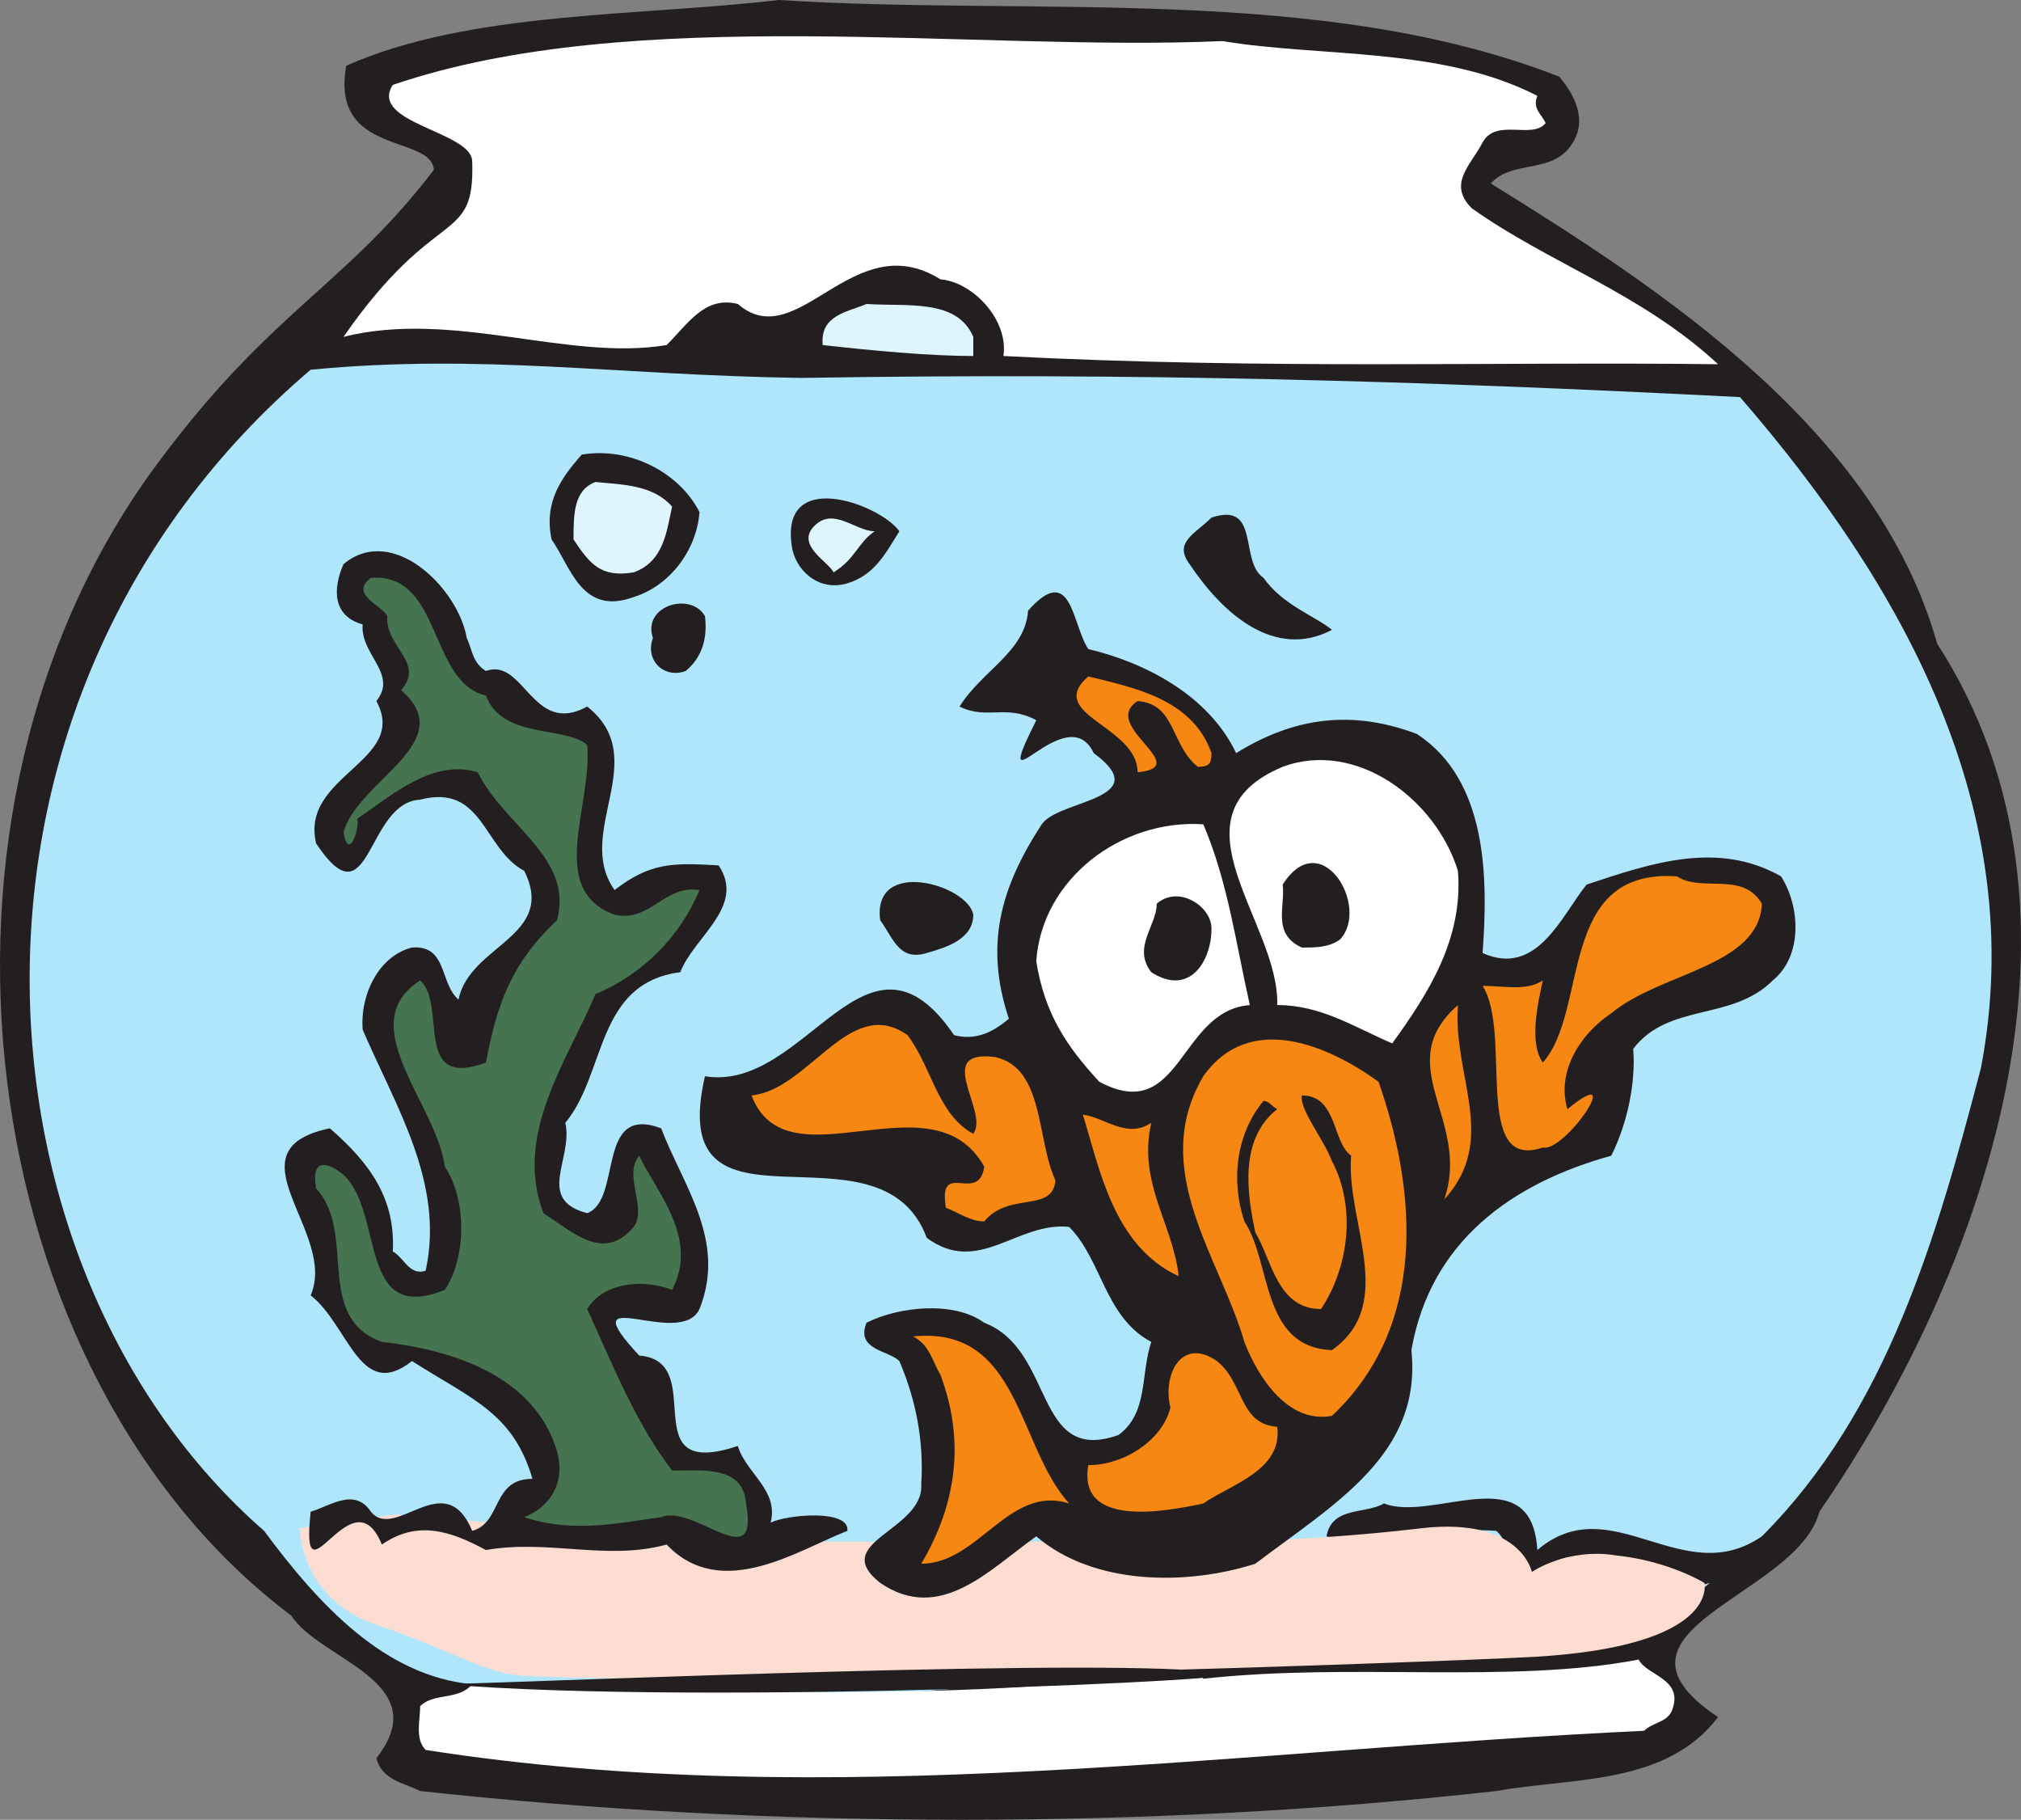 <svg xmlns="http://www.w3.org/2000/svg" width="553.57" height="498.375"><rect width="100%" height="100%" fill="#808080" stroke="none"/><path fill="#231f20" fill-rule="evenodd" d="M427.092 21c4.5 5.25 7.5 12 3.75 18-5.25 9-16.5 4.5-22.5 11.25 47.25 29.25 105.75 67.5 122.25 126 48 74.25 12.75 172.5-32.25 237.75-6 23.25-63.75 32.25-27.75 56.25-14.25 18.75-39.75 16.5-60.75 20.25-93.75 10.5-198.75 10.5-294.75 0-4.5-2.25-10.5-3-12-9 16.5-21-15.75-27-23.25-39-87-65.25-108.75-219.75-36-316.5 30.75-41.25 51-48 75-79.5-.75-9.75-28.5-3.75-24-28.5 33.75-15 80.25-13.5 118.5-18 69.75 4.5 148.5-4.5 213.75 21"/><path fill="#b0e6fb" fill-rule="evenodd" d="M129.342 461.25c-24-2.25-42-21.75-57-42-82.5-72-93-228 12.75-318 47.25-4.5 83.25 1.5 134.25 2.25 91.5-1.5 168.75.75 257.25 5.25 44.25 51 79.5 113.25 66 183.75-12 45.75-25.5 93.75-60 128.25-21.75 15-41.25-13.5-61.5 3.75-1.5-25.5-28.5-7.5-42-12.75-5.25 3-14.25.75-15.75 9 17.25 6 27-3 46.5-1.5 4.5 3.75 2.25 11.25 9 14.25 15-18.75 33 5.25 49.5 0-14.25 12-27.75 15-47.25 16.5-29.25 1.5-70.5 1.5-100.5 6 0 0-135 18.75-191.25 5.25"/><path fill="#fff" fill-rule="evenodd" d="M320.592 456c2.25 4.5 7.5 0 9 3.75 40.5-4.5 84 1.5 119.25-5.25 2.25 4.5 12.75 5.25 9 14.25-1.5 3-5.25 3-7.5 5.25-111.75 5.25-223.5 22.5-333.75 5.25-3-3-1.5-8.25-1.5-12 3.75-3.75 10.5-1.5 14.25-6 0 0 157.5 7.5 191.25-5.25"/><path fill="#fdddd2" fill-rule="evenodd" d="M82.092 418.5s0 18.75 20.25 26.25c21 6.75 30.75 14.25 42.75 14.25 57.75 3 247.5-3.75 275.25-5.25 51-3 46.5-20.25 46.5-20.25s-9.75-6-24-7.5c-13.5-2.25-23.25 4.5-23.25 4.5s-3-15-30-12c-37.5 4.5-70.5 3.75-70.5 3.75h-123.75l-87-7.5-26.25 3.75"/><path fill="#fff" fill-rule="evenodd" d="M421.092 26.25c-1.5 3.75 1.5 5.25 2.25 7.5-3.75 4.5-13.5-1.5-17.25 5.25-3 6-9.75 11.25-3 18 21 15 46.5 23.25 67.5 42.75-61.5-.75-123 1.5-195.75-2.25 1.5-9.75-8.25-20.25-17.25-21-24-15-39 21-55.5 6.75-9-2.25-13.5 5.25-19.5 11.25-27 4.5-58.5-9.75-88.5-2.25 25.5-36.75 36-24.75 35.25-48 0-8.25-28.5-10.5-21.75-21 66-22.5 159-9 227.25-12 27 4.5 60 1.5 86.25 15"/><path fill="#def5fd" fill-rule="evenodd" d="M266.592 92.25v5.25c-12 0-27.75-1.5-41.25-3-.75-8.25 6.75-9 12-11.25 11.25.75 24.75-1.5 29.25 9"/><path fill="#231f20" fill-rule="evenodd" d="M191.592 140.25c-.75 10.5-8.25 20.25-18 23.25-14.25 5.25-17.25-8.25-22.5-15.75-2.25-10.5 3-17.25 8.25-23.25 13.5-2.25 27 5.25 32.25 15.75"/><path fill="#def5fd" fill-rule="evenodd" d="M184.092 138.75c-1.5 6.75-2.25 15-10.5 18-9 1.5-12-2.25-16.5-9 0-6.75 0-13.5 6-15.75 7.5.75 15.75.75 21 6.75"/><path fill="#231f20" fill-rule="evenodd" d="M246.342 145.5c-3.75 6-6.75 12-14.25 14.25s-13.5-3-15-9c-4.5-23.25 24-12.75 29.25-5.25"/><path fill="#def5fd" fill-rule="evenodd" d="M228.342 156.75c-1.5-3-10.5-7.5-5.25-12.75s11.25 1.5 16.5 1.5c-4.5 3-5.25 7.5-11.25 11.25"/><path fill="#231f20" fill-rule="evenodd" d="M346.092 158.25c5.25 7.5 14.25 10.5 18.75 14.25-15.75 8.25-30-4.5-39-18-4.5-6 1.5-8.25 6-12.75 13.5-4.5 7.5 12 14.25 16.5m-218.25 16.5c1.5 3 1.5 6.75 5.25 9 10.5-3.75 12.75 18 27.75 9.75 18 14.25-3.75 34.5 7.5 50.25 9.75-7.5 15.75-7.5 28.5-6.75 7.5 11.25-6.75 19.5-10.5 29.25-23.25 3-20.25 27.75-31.5 41.25 2.25 9.75-8.25 21 6 24.75 9.75-3.75 2.25-30 20.25-23.25 6 15.75 18 30.75 10.5 49.5-5.25 11.25-36-8.25-16.5 12.75 19.5 1.5-2.25 34.5 27 24.75 2.25 7.5 11.25 12 9 21 4.5-2.25 21.75-3.75 21 2.25-13.5 5.25-34.5 19.5-49.5 3.75-16.5 4.5-32.25-1.5-49.5 1.5-9.75-5.25-18.75-8.25-28.5-1.5-8.25-20.25-22.5 18.75-19.5-9 5.25-1.5 12-6.75 16.5 0 6.75 8.25 20.25-12.75 27.75 5.25 8.25-2.25 5.25-14.25 16.5-14.25-5.25-18-16.5-21.75-33-32.25-14.25 11.25-17.25-9.75-27.75-18 7.5-17.25-23.25-39.75 5.25-45.75 11.25 9.75 18 19.5 17.25 33.75 3 1.5 4.5 6.75 9 5.25 5.25-24-8.25-45-17.25-66-.75-9.75 4.5-20.25 13.5-22.5 9.75-.75 7.5 9.75 12.75 14.25 3-15 27-17.25 18-35.25-11.25-6-11.25-24-28.5-19.5-15 .75-13.5 34.5-28.5 12-4.5-18.75 25.5-22.5 16.5-39 6-7.5-4.5-12.75-3.75-21-8.25-2.25-8.25-9.75-5.25-16.5 13.5-11.25 31.5 6.75 33.75 20.25"/><path fill="#477450" fill-rule="evenodd" d="M133.092 190.5c4.5 12 21.75 8.25 27.75 13.5 1.5 16.5-11.25 39.75 7.5 46.5 9.75 2.25 13.5-8.25 23.25-6.75-5.25 12.75-15.75 23.25-28.5 28.5-7.5 18-22.5 38.25-14.25 60 8.25 5.25 16.5 13.5 24.75 3.75 3.75-5.25-3-14.25 1.5-19.5 4.5 9.75 16.5 22.5 9 36.75-7.5-3-18.75-2.25-23.25 5.25 7.5 16.5 13.5 31.5 23.25 44.25 8.25 0 19.5-1.5 20.25 9 3.75 20.25-14.25 0-23.25 3.75-11.25 1.5-24 4.5-37.5 0 7.5-3 11.25-9.75 9-18-6-20.25-27.75-27.75-48-30-18.75-6.75-6.75-30-18-42-1.5-8.25 3-7.5 7.5-3.75 11.25 10.5 3.75 41.25 27.75 31.5 6-9 6-24.75 0-33.75-2.25-17.25-25.5-39-6.75-51 7.5 6.75-2.25 30 18 22.5 3-15.75 6.75-27 19.5-39 4.5-17.25-14.25-25.5-21.75-40.5-12-3.75-23.25 6-33 12.75.75 2.25-2.25 12-3.75 3.75 3.75-14.25 32.25-24.75 15.75-39 6.75-7.5-4.5-12-3.75-20.25-1.5-3-10.5-6-4.5-10.5 19.5-1.5 15.75 28.5 31.5 32.25"/><path fill="#231f20" fill-rule="evenodd" d="M338.592 206.25c15.75-9.75 31.5-12 49.5-5.25 19.5 12.75 19.5 39.75 18 60 15 6.75 21.75-10.5 28.5-18.75 18-6 36-12 53.25-2.25 5.25 8.25 6 21.75-2.25 28.5-11.25 11.25-28.5 6-38.25 18.75.75 9-1.5 20.25-6 29.25-27 7.5-49.5 23.25-54.75 53.25 3 28.5-21 42-42.75 58.5-18.75 6-44.25 6-60-7.5-12.75 9-26.25 24-42.75 12.75-14.25-11.25 12-14.25 11.25-27 .75-12-1.5-23.25-6-33.75-3-3-12-3-9-10.5 9-4.5 24-6 32.25 0 19.5 7.5 13.5 39 36.75 30.75 8.25-6 6-16.5 9-25.5-12.75-6.75-13.5-22.5-22.5-31.5-14.25-1.5-24.75 13.5-39 3-12.75-34.5-72 4.5-60.75-44.25 27.75 4.5 44.25-46.5 68.25-11.25 6 1.5 10.5-.75 15-4.5-6.75-20.25-2.25-36 9-53.25 4.5-6.75 31.5-6.75 14.25-19.5-7.5-15.75-29.25 18-15.75-9-8.25-4.5-13.5 0-21-3.75 6-9.75 18-15 18.75-26.25 12-13.5 12 3.75 16.5 10.5 15.75 3.75 33 12.75 40.5 28.5m-145.5-37.5c.75 6-.75 11.25-5.25 15-6 2.25-11.25-3-9-9-3-9 10.5-12.75 14.25-6"/><path fill="#f68712" fill-rule="evenodd" d="M331.842 206.25c0 3-.75 3.75-3.75 3.75-7.5-6-6-17.25-16.5-18-10.5 6.75 15.75 18 0 19.5 0-12.75-25.5-15.75-13.5-26.25 12 3 28.5 6 33.75 21"/><path fill="#fff" fill-rule="evenodd" d="M399.342 238.5c1.5 18.75-8.25 33.75-18 47.25-10.5-4.5-19.5-10.5-31.5-10.5.75-22.5-30.75-51.75 1.5-65.25 20.25-7.5 42 9 48 28.5m-69.75-12.75c6.75 15.75 9 33 12.75 49.5-19.5 1.5-18.75 33-41.25 21-9-9.75-15-18.75-17.25-33 1.5-22.5 23.25-39 45.75-37.5"/><path fill="#231f20" fill-rule="evenodd" d="M367.092 257.25c-3 2.25-6.75 2.25-10.5 2.25-8.25-3.75-4.5-11.25-5.25-17.25 10.5-16.5 24 6 15.75 15"/><path fill="#f68712" fill-rule="evenodd" d="M482.592 247.5c-.75 17.25-27.75 18.75-41.25 30-9 6-15 16.5-12 26.25 16.5-13.5-.75 12-6.75 10.5-19.5 6.75-8.25-31.5-16.5-44.25 6 0 12 1.5 16.5-1.5-1.5 6.75-3.75 17.25 0 22.5 12.75-14.25 3.75-53.25 36.75-51 6.75 4.5 18-1.5 23.25 7.5"/><path fill="#231f20" fill-rule="evenodd" d="M266.592 250.5c0 6.75-7.5 9-12.75 10.5-7.5 2.25-9-3.75-12.75-9-2.25-17.25 24-9.75 25.5-1.5m65.25 3.75c0 9-6 18.75-16.5 12-5.25-6.75 1.5-12.75 1.5-18.75 6-5.25 15 .75 15 6.75"/><path fill="#f68712" fill-rule="evenodd" d="M395.592 328.5c7.5-21.75-15-36.75 3.75-53.25-1.5 19.5 11.25 36.75-3.75 53.25m-129-18c4.5-6-11.25-23.25 6-21 13.5 3 11.25 22.5 16.5 33.75-.75 9-12.75 3-19.5 11.25-3.75 0-6.75-2.25-10.5-3.75-2.25-13.5 9-.75 10.5-11.25-14.25-25.5-54 6-63.75-19.5 15.75-1.5 27-27.75 42.75-16.5 6.75 9 8.25 21.75 18 27m111-14.25c10.5 30 13.5 66.75-12.75 91.5-12 2.25-20.25-10.5-24-20.25-6.75-23.25-26.25-47.25-11.25-72.75 12.75-18 34.5-8.25 48 1.5"/><path fill="#231f20" fill-rule="evenodd" d="M370.092 316.5c-1.5 18 12.75 40.5-5.25 53.25-19.5-.75-16.5-24-24-35.25-3.75-11.25-2.25-24 5.25-33 1.5 0 2.25 1.5 3.75 2.25-10.5 8.25-8.25 23.25-6 33.75 4.5 7.5 6 21 18 21 7.5-11.25 9.75-27.75 3-40.5-2.25-6-9-14.25-8.25-18 9.75 0 8.25 12.75 13.5 16.5"/><path fill="#f68712" fill-rule="evenodd" d="M315.342 307.5c-3.75 16.5 6 27.75 7.5 42-18-8.25-21.75-30-26.25-44.25 6 .75 12 6.75 18.75 2.25m-22.5 104.25c-16.5-5.25-24.75 16.5-40.5 16.5 9.75-16.5 12-33.75 5.25-51.75-2.25-3.75-3-8.25-7.5-10.5 29.25-3 28.5 30 42.75 45.75m57-21c1.5 12-12.75 15.75-20.25 21-10.5 2.25-34.5 6.75-31.5-10.5 9.75 0 20.25-6.75 22.5-15.75-2.25-9 3-19.5 12.75-12.75 7.5 6 6 17.25 16.5 18"/><path fill="#231f20" fill-rule="evenodd" d="M334.842 458.25c19.5 1.5-142.5 9-213 3 29.25-.75 186-7.5 213-3"/></svg>

